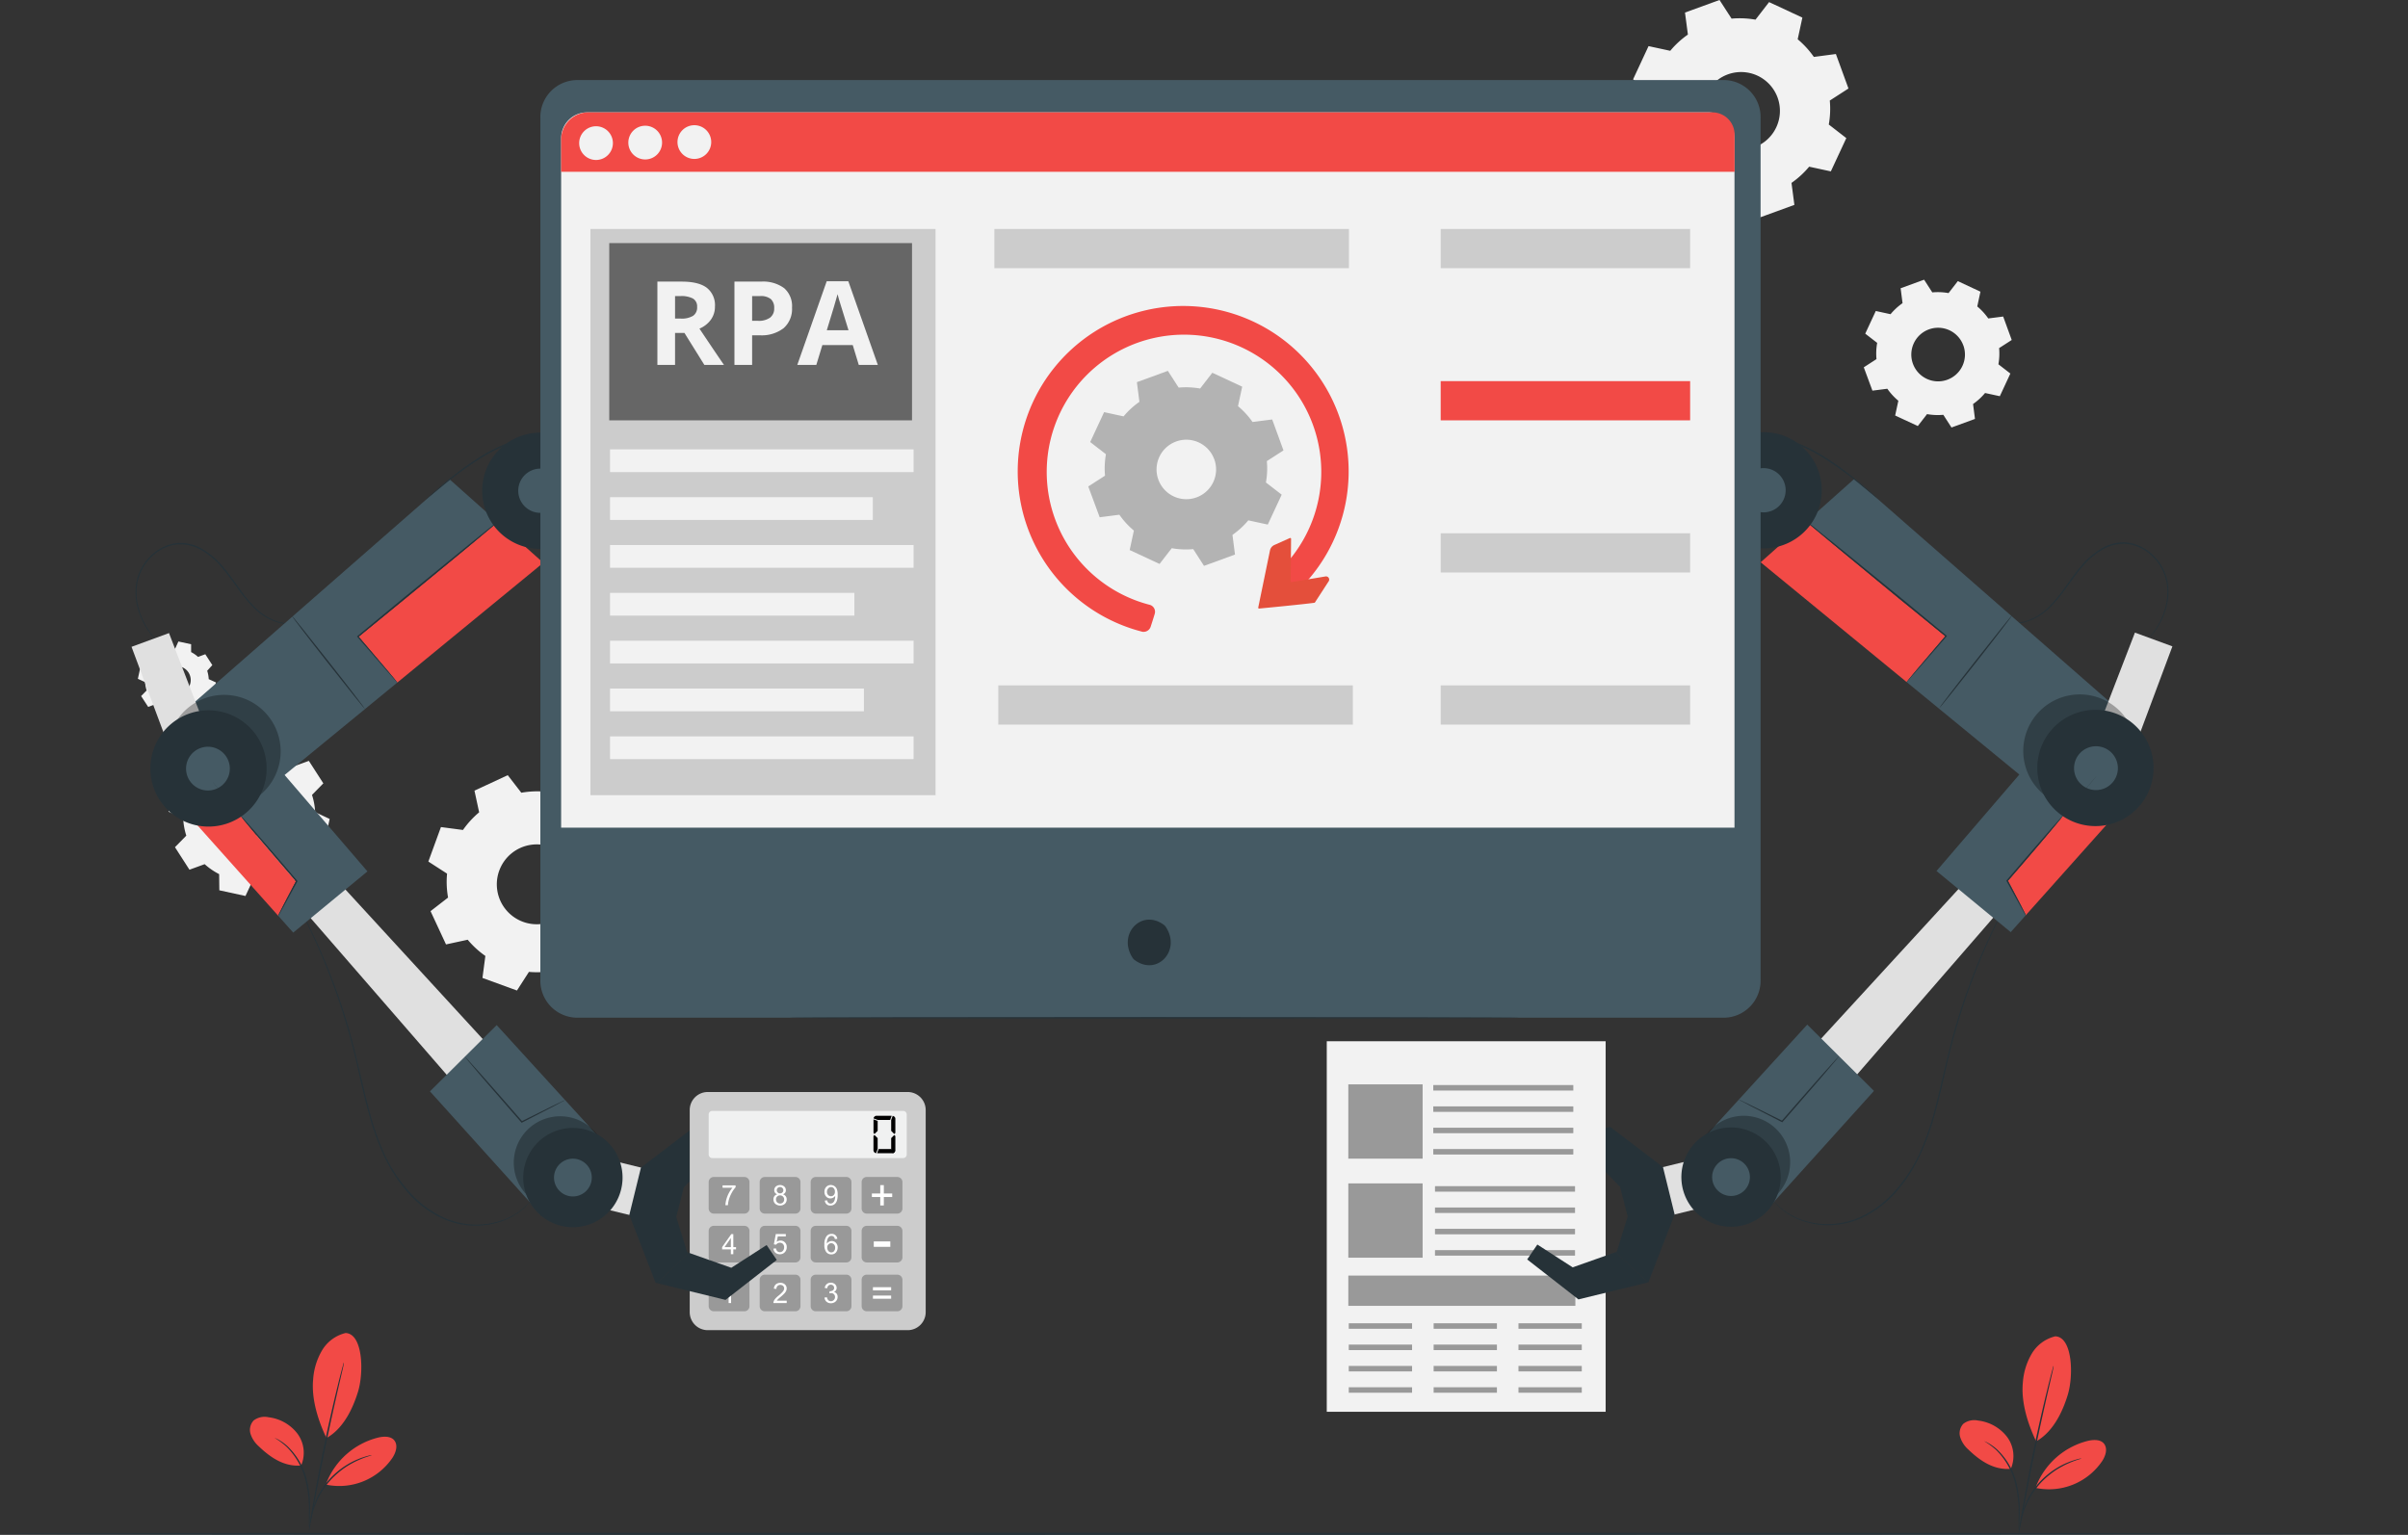 <svg xmlns="http://www.w3.org/2000/svg" xmlns:xlink="http://www.w3.org/1999/xlink" id="Group_42107" data-name="Group 42107" width="579.291" height="369.318" viewBox="0 0 579.291 369.318"><rect x="0" y="0" width="579.291" height="369.318" fill="#333333" stroke="none"/><defs><clipPath id="clip-path"><rect id="Rectangle_40476" data-name="Rectangle 40476" width="579.291" height="369.318" fill="none"></rect></clipPath><clipPath id="clip-path-3"><rect id="Rectangle_40430" data-name="Rectangle 40430" width="27.206" height="27.205" fill="none"></rect></clipPath><clipPath id="clip-path-4"><rect id="Rectangle_40431" data-name="Rectangle 40431" width="22.339" height="22.339" fill="none"></rect></clipPath><clipPath id="clip-path-5"><rect id="Rectangle_40433" data-name="Rectangle 40433" width="27.205" height="27.206" fill="none"></rect></clipPath></defs><g id="Group_42106" data-name="Group 42106" clip-path="url(#clip-path)"><g id="Group_42105" data-name="Group 42105"><g id="Group_42104" data-name="Group 42104" clip-path="url(#clip-path)"><path id="Path_30097" data-name="Path 30097" d="M29.159,116.222a15.726,15.726,0,0,1,2.387-3.484l-1.332-3.659,5.42-3.486,2.779,2.727a15.737,15.737,0,0,1,4.13-.749l1.646-3.529L50.48,105.4v3.9a15.231,15.231,0,0,1,3.486,2.4l3.659-1.334,3.484,5.411-2.727,2.79a15.666,15.666,0,0,1,.758,4.13l3.486,1.646-1.361,6.3H57.373a15.923,15.923,0,0,1-2.387,3.484l1.323,3.659L50.9,141.264,48.155,138.6a16.046,16.046,0,0,1-4.13.749l-1.648,3.529-6.289-1.368-.044-3.887a16.336,16.336,0,0,1-3.486-2.4L28.9,136.558l-3.484-5.42,2.727-2.779a16.02,16.02,0,0,1-.749-4.13l-3.529-1.646,1.368-6.291h3.9Zm7.433,5.481a6.792,6.792,0,1,0,0-.017l0,.017" transform="translate(16.677 72.715)" fill="#f2f2f2" fill-rule="evenodd"></path><path id="Path_30098" data-name="Path 30098" d="M22,96.764a7.777,7.777,0,0,1,1.159-1.682l-.646-1.743,2.615-1.7,1.342,1.325A7.722,7.722,0,0,1,28.48,92.6l.793-1.743,3.058.663v1.891A7.785,7.785,0,0,1,34,94.567l1.743-.644,1.69,2.613L36.2,97.905a7.722,7.722,0,0,1,.367,2.012l1.743.793-.663,3.058H35.765a7.469,7.469,0,0,1-1.167,1.673l.652,1.743-2.613,1.69-1.351-1.325a7.74,7.74,0,0,1-2,.365l-.8,1.743L25.43,109v-1.881a7.556,7.556,0,0,1-1.68-1.169l-1.743.654-1.7-2.615,1.323-1.351a7.8,7.8,0,0,1-.365-2l-1.743-.8.663-3.05h1.891Zm3.607,2.657a3.355,3.355,0,1,0,3.994-2.56l0,0A3.354,3.354,0,0,0,25.605,99.421Z" transform="translate(13.645 63.499)" fill="#f2f2f2" fill-rule="evenodd"></path><path id="Path_30099" data-name="Path 30099" d="M296.472,56.056a14.549,14.549,0,0,1-.168,3.916L299.18,62.2l-2.535,5.452-3.551-.771a14.926,14.926,0,0,1-2.888,2.654l.46,3.586-5.649,2.062-1.967-3.055a14.742,14.742,0,0,1-3.914-.166l-2.224,2.869-5.447-2.535.766-3.551a14.641,14.641,0,0,1-2.649-2.888l-3.586.46L263.916,60.7l3.055-1.972a14.635,14.635,0,0,1,.168-3.909L264.269,52.6l2.535-5.453,3.551.771a14.762,14.762,0,0,1,2.886-2.654l-.46-3.586,5.649-2.062,1.967,3.055a14.688,14.688,0,0,1,3.916.168l2.224-2.876,5.445,2.54-.765,3.552a14.736,14.736,0,0,1,2.649,2.886l3.586-.46,2.056,5.644-3.055,1.966Zm-8.6-.6a6.45,6.45,0,1,0-3.9,8.248l.046-.017a6.443,6.443,0,0,0,3.85-8.255Z" transform="translate(184.452 27.684)" fill="#f2f2f2" fill-rule="evenodd"></path><path id="Path_30100" data-name="Path 30100" d="M319.44,100.345a.632.632,0,0,1,.112-.146l.352-.4c.307-.355.749-.892,1.259-1.614a17.444,17.444,0,0,0,2.949-6.853A13.545,13.545,0,0,0,324.1,86.2a11.851,11.851,0,0,0-2.616-5.243,11.109,11.109,0,0,0-5.413-3.5,9.122,9.122,0,0,0-3.4-.219,10.527,10.527,0,0,0-3.388,1.007,18.447,18.447,0,0,0-5.419,4.451c-1.5,1.718-2.737,3.568-3.994,5.261a33.971,33.971,0,0,1-3.87,4.6,13.554,13.554,0,0,1-4.346,2.922,9.808,9.808,0,0,1-7.443.255,7.955,7.955,0,0,1-1.053-.55c-.279-.212-.525-.37-.7-.532s-.284-.274-.379-.374a.609.609,0,0,1-.124-.139l.146.114.4.352c.18.144.432.3.707.5a6.844,6.844,0,0,0,1.04.523,9.831,9.831,0,0,0,7.305-.35,13.489,13.489,0,0,0,4.244-2.909,34.312,34.312,0,0,0,3.816-4.585c1.218-1.685,2.474-3.554,3.991-5.3a18.7,18.7,0,0,1,5.515-4.529,10.887,10.887,0,0,1,3.488-1.072,9.228,9.228,0,0,1,3.535.263,11.332,11.332,0,0,1,5.554,3.6,12.016,12.016,0,0,1,2.652,5.391,13.641,13.641,0,0,1-.012,5.236,17.224,17.224,0,0,1-3.058,6.916,14.43,14.43,0,0,1-1.842,2.049" transform="translate(197.061 53.691)" fill="#263238"></path><path id="Path_30101" data-name="Path 30101" d="M293.738,101.474l-6.762,7.951-1.9,2.277-.493.612c-.085.1-.136.17-.136.2l-35.133-28.83,11.043-9.837a.341.341,0,0,0,.068.136l.323.306c.323.272.765.629,1.291,1.087,1.172.968,2.786,2.327,4.791,3.992,4.06,3.364,9.667,7.968,15.834,13.065,4.06,3.3,7.849,6.388,11.077,9.038" transform="translate(174.246 51.614)" fill="#f24a46"></path><path id="Path_30102" data-name="Path 30102" d="M335.27,127.227l-9.7,14.186-5.606,8.206-1.818-1.478-.034-.051L307,138.983l-27.1-22.239c0-.034.051-.1.136-.2l.493-.612,1.9-2.277L289.2,105.7c-3.228-2.65-7.016-5.742-11.077-9.038-6.167-5.1-11.773-9.7-15.834-13.065-2-1.665-3.619-3.024-4.791-3.992-.527-.459-.968-.815-1.291-1.087l-.323-.306a.341.341,0,0,1-.068-.136L267.348,67.8Z" transform="translate(178.789 47.385)" fill="#455a64"></path><path id="Path_30103" data-name="Path 30103" d="M269.311,73.073a13.988,13.988,0,1,1-15.948-11.7,13.988,13.988,0,0,1,15.948,11.7" transform="translate(168.783 42.777)" fill="#263238"></path><path id="Path_30104" data-name="Path 30104" d="M255.04,67.319a5.321,5.321,0,1,0,1.177,7.433l0,0a5.321,5.321,0,0,0-1.179-7.431" transform="translate(172.343 46.339)" fill="#455a64"></path><path id="Path_30105" data-name="Path 30105" d="M289.587,101.422l-.085.1-6.932,7.966-1.971,2.227-.527.595-.17.2c0-.034.051-.1.136-.2l.493-.612,1.9-2.277,6.762-7.951c-3.228-2.652-7.016-5.742-11.077-9.038-6.167-5.1-11.773-9.7-15.834-13.065-2-1.665-3.619-3.024-4.791-3.992-.527-.459-.968-.815-1.291-1.087l-.323-.306a.341.341,0,0,1-.068-.136c.034.034.085.051.119.085l.357.272,1.342,1.036c1.155.951,2.786,2.294,4.842,3.907,4.094,3.345,9.7,7.917,15.9,12.98l11.111,9.191Z" transform="translate(178.789 51.614)" fill="#263238"></path><path id="Path_30106" data-name="Path 30106" d="M292.257,87.084c.044.076-3.824,5.163-8.717,11.374s-8.907,11.221-8.982,11.17,3.824-5.163,8.722-11.378,8.89-11.24,8.977-11.167" transform="translate(191.889 60.863)" fill="#263238"></path><path id="Path_30107" data-name="Path 30107" d="M248.934,61.525a1.2,1.2,0,0,1,.34-.007c.221.012.552.017.973.063a25.4,25.4,0,0,1,3.534.576,37.546,37.546,0,0,1,10.849,4.579,76.748,76.748,0,0,1,9.466,7.015c1.152.973,2.076,1.779,2.7,2.334l.722.652a1.534,1.534,0,0,1,.234.246,1.2,1.2,0,0,1-.277-.2c-.205-.158-.454-.357-.763-.6l-2.764-2.256a87.148,87.148,0,0,0-9.521-6.894,39.461,39.461,0,0,0-10.749-4.623,30.565,30.565,0,0,0-3.518-.686q-.619-.071-1.228-.2" transform="translate(173.981 42.99)" fill="#263238"></path><path id="Path_30108" data-name="Path 30108" d="M242.905,69.667a7.545,7.545,0,0,0-.464.814,4.364,4.364,0,0,0-.255,2.48,7.854,7.854,0,0,0,1.638,3.35c.868,1.137,1.9,2.338,3.019,3.556a58.654,58.654,0,0,0,6.193,5.8c.843.69,1.541,1.222,2.022,1.594a5.784,5.784,0,0,1,.737.6,5.358,5.358,0,0,1-.807-.491c-.506-.341-1.23-.851-2.1-1.512A50.532,50.532,0,0,1,246.6,80.1a46.679,46.679,0,0,1-3.026-3.6,7.953,7.953,0,0,1-1.621-3.5,4.3,4.3,0,0,1,.37-2.57,3.244,3.244,0,0,1,.391-.588.889.889,0,0,1,.194-.172" transform="translate(169.061 48.691)" fill="#263238"></path><path id="Path_30109" data-name="Path 30109" d="M308.116,127.172s-.036.09-.122.258l-.381.746c-.347.651-.851,1.611-1.478,2.863-1.257,2.5-3.041,6.135-4.959,10.756a153.785,153.785,0,0,0-5.837,16.554c-.924,3.172-1.791,6.532-2.581,10.042s-1.6,7.156-2.649,10.842a58.954,58.954,0,0,1-3.855,10.477,36.84,36.84,0,0,1-5.77,8.595,25.213,25.213,0,0,1-7.5,5.656,19.512,19.512,0,0,1-7.944,1.954,19.009,19.009,0,0,1-6.678-.989,16.386,16.386,0,0,1-4.512-2.373,14.516,14.516,0,0,1-2.314-2.265l-.5-.673c-.109-.155-.155-.238-.155-.238l.185.219.528.649a14.68,14.68,0,0,0,2.3,2.178,16.293,16.293,0,0,0,4.492,2.3,18.878,18.878,0,0,0,6.587.933,19.184,19.184,0,0,0,7.823-1.978,25.22,25.22,0,0,0,7.4-5.62,36.455,36.455,0,0,0,5.8-8.469,59.615,59.615,0,0,0,3.826-10.421c1.019-3.67,1.811-7.314,2.652-10.825s1.667-6.884,2.592-10.081a152.493,152.493,0,0,1,5.9-16.559c1.945-4.611,3.736-8.233,5.061-10.722.642-1.24,1.167-2.2,1.527-2.83l.418-.715a2,2,0,0,0,.155-.263" transform="translate(175.343 88.881)" fill="#263238"></path><path id="Path_30110" data-name="Path 30110" d="M266.253,171.526l34.583-39.839-9.043-6.072-34.484,37.559Z" transform="translate(179.834 87.793)" fill="#e0e0e0"></path><path id="Path_30111" data-name="Path 30111" d="M313.2,115.02,288.621,142.56a4.21,4.21,0,0,0-.289-.629c-.221-.442-.527-1.019-.883-1.733-.781-1.512-1.869-3.551-3.126-5.929l3.636-4.213c2.718-3.16,5.165-6.048,6.915-8.138l2.073-2.5.527-.7c.017-.017.306-.34.747-.866l1.818,1.478,5.606-8.206Z" transform="translate(198.715 77.669)" fill="#f24a46"></path><path id="Path_30112" data-name="Path 30112" d="M312.71,114.17l-5.606,8.206-1.818-1.478c-.442.527-.731.849-.747.866l-.527.7-2.073,2.5c-1.75,2.09-4.2,4.978-6.915,8.138l-3.636,4.213c1.257,2.378,2.345,4.417,3.126,5.929.357.714.663,1.291.883,1.733a4.211,4.211,0,0,1,.289.629l-3.619,4.06-17.855-14.713,19.928-23.207,4.264-4.961,13.082,6.745.034.017Z" transform="translate(191.649 74.629)" fill="#455a64"></path><path id="Path_30113" data-name="Path 30113" d="M297.362,111.4l8.41-21.8,9.013,3.309-7.9,21.155Z" transform="translate(207.828 62.62)" fill="#e0e0e0"></path><rect id="Rectangle_40429" data-name="Rectangle 40429" width="13.988" height="11.739" transform="matrix(0.971, -0.238, 0.238, 0.971, 398.514, 281.21)" fill="#e0e0e0"></rect><path id="Path_30114" data-name="Path 30114" d="M253.256,180.676,246.936,197l-.068.017-7.849-7.254.306-.1,2.633-8.495-1.835-7.135-6.116-6.337L222.166,170.6l-4.451,7.05-3.653-1.444,5.776-12.2,17.923-4.4,12.691,9.667Z" transform="translate(149.61 111.552)" fill="#263238"></path><g id="Group_42094" data-name="Group 42094" transform="translate(486.731 167.082)" opacity="0.3" style="mix-blend-mode: normal;isolation: isolate"><g id="Group_42093" data-name="Group 42093"><g id="Group_42092" data-name="Group 42092" clip-path="url(#clip-path-3)"><path id="Path_30115" data-name="Path 30115" d="M311.416,119.5a13.6,13.6,0,1,1-3.772-18.861,13.6,13.6,0,0,1,3.772,18.861" transform="translate(-286.497 -98.347)"></path></g></g></g><path id="Path_30116" data-name="Path 30116" d="M316.429,113.589a13.988,13.988,0,1,1-14.893-13.02,13.988,13.988,0,0,1,14.893,13.02" transform="translate(201.623 70.265)" fill="#263238"></path><path id="Path_30117" data-name="Path 30117" d="M302.408,106.953a5.272,5.272,0,1,0,.012.01l-.012-.01" transform="translate(205.187 73.83)" fill="#455a64"></path><path id="Path_30118" data-name="Path 30118" d="M304.574,111.344c.476-.544.9-1.036,1.257-1.444-.34.425-.765.917-1.223,1.461-2.073,2.429-4.91,5.776-6.235,7.356-.442.527-.731.849-.748.866l-.527.7-2.073,2.5c-1.75,2.09-4.2,4.978-6.915,8.138l-3.636,4.213c1.257,2.378,2.344,4.417,3.126,5.929.357.714.663,1.291.883,1.733a4.2,4.2,0,0,1,.289.629,3.037,3.037,0,0,1-.374-.578l-.968-1.7-3.279-5.963-.051-.085.068-.085,3.687-4.3c2.718-3.177,5.2-6.031,6.982-8.087L297,120.2l.595-.646c.017-.017.289-.34.748-.883,1.325-1.563,4.179-4.91,6.235-7.322" transform="translate(198.561 76.81)" fill="#263238"></path><path id="Path_30119" data-name="Path 30119" d="M257.641,188.95l25.134-27.881L266.724,145.12,240.44,173.935Z" transform="translate(168.045 101.425)" fill="#455a64"></path><g id="Group_42097" data-name="Group 42097" transform="translate(408.32 268.481)" opacity="0.3" style="mix-blend-mode: normal;isolation: isolate"><g id="Group_42096" data-name="Group 42096"><g id="Group_42095" data-name="Group 42095" clip-path="url(#clip-path-4)"><path id="Path_30120" data-name="Path 30120" d="M262.608,167.923a11.169,11.169,0,1,1-12.373-9.816,11.166,11.166,0,0,1,12.373,9.816" transform="translate(-240.343 -158.031)"></path></g></g></g><path id="Path_30121" data-name="Path 30121" d="M258.923,179.617a11.947,11.947,0,1,0-16.877.9,11.947,11.947,0,0,0,16.877-.9" transform="translate(166.4 111.605)" fill="#263238"></path><path id="Path_30122" data-name="Path 30122" d="M250.365,171.62a4.542,4.542,0,1,0-6.415.342h0a4.537,4.537,0,0,0,6.407-.333l.007-.008" transform="translate(169.446 114.649)" fill="#455a64"></path><path id="Path_30123" data-name="Path 30123" d="M246.229,160.051a4.73,4.73,0,0,1,.8.345l2.164,1.038,7.509,3.712-.194.034,3.009-3.457c2.951-3.383,5.632-6.43,7.589-8.627l2.329-2.589.647-.69a1.428,1.428,0,0,1,.238-.226,2.158,2.158,0,0,1-.192.27l-.593.744-2.253,2.659c-1.9,2.253-4.568,5.279-7.514,8.686l-3.017,3.451-.087.092-.105-.053-7.439-3.826L247,160.478a5.439,5.439,0,0,1-.773-.426" transform="translate(172.091 104.55)" fill="#263238"></path><path id="Path_30124" data-name="Path 30124" d="M24.344,100.414a.631.631,0,0,0-.112-.146l-.352-.4c-.308-.355-.749-.892-1.259-1.614A17.445,17.445,0,0,1,19.672,91.4a13.546,13.546,0,0,1,.012-5.126A11.851,11.851,0,0,1,22.3,81.03a11.109,11.109,0,0,1,5.413-3.5,9.122,9.122,0,0,1,3.4-.219A10.527,10.527,0,0,1,34.5,78.322a18.448,18.448,0,0,1,5.42,4.451c1.5,1.718,2.737,3.568,3.994,5.262a33.983,33.983,0,0,0,3.872,4.6A13.517,13.517,0,0,0,52.13,95.56a9.808,9.808,0,0,0,7.443.255,8.169,8.169,0,0,0,1.053-.55c.277-.212.523-.37.7-.532s.284-.273.379-.374a.607.607,0,0,0,.124-.139l-.146.114-.4.352c-.18.144-.432.3-.707.5a6.846,6.846,0,0,1-1.04.523,9.831,9.831,0,0,1-7.305-.35,13.508,13.508,0,0,1-4.244-2.909,34.319,34.319,0,0,1-3.816-4.585c-1.216-1.685-2.474-3.554-3.989-5.3a18.727,18.727,0,0,0-5.516-4.529,10.887,10.887,0,0,0-3.488-1.072,9.228,9.228,0,0,0-3.535.263,11.331,11.331,0,0,0-5.554,3.6,12.016,12.016,0,0,0-2.652,5.391,13.642,13.642,0,0,0,.012,5.236A17.224,17.224,0,0,0,22.5,98.365a14.435,14.435,0,0,0,1.842,2.049" transform="translate(13.409 53.739)" fill="#263238"></path><path id="Path_30125" data-name="Path 30125" d="M95.209,83.757l-35.133,28.83a.059.059,0,0,0-.017-.034c-.034-.051-.068-.1-.119-.17l-.493-.612-1.9-2.277-6.762-7.951c3.228-2.65,7.016-5.742,11.06-9.055,6.184-5.08,11.773-9.684,15.851-13.048,2-1.665,3.619-3.024,4.774-3.992.544-.459.985-.832,1.291-1.087l.323-.306a.37.37,0,0,0,.085-.136Z" transform="translate(35.493 51.663)" fill="#f24a46"></path><path id="Path_30126" data-name="Path 30126" d="M103.121,78.147a.344.344,0,0,1-.085.136l-.323.307c-.306.253-.748.627-1.291,1.087-1.155.967-2.769,2.326-4.774,3.991-4.077,3.366-9.667,7.968-15.851,13.049-4.043,3.311-7.832,6.4-11.06,9.053l6.762,7.951L78.4,116l.493.61c.051.068.085.119.119.172a.052.052,0,0,1,.017.032L38.97,149.671,23.663,127.3,91.585,67.87Z" transform="translate(16.538 47.435)" fill="#455a64"></path><path id="Path_30127" data-name="Path 30127" d="M68.441,73.141a13.988,13.988,0,1,0,15.948-11.7,13.988,13.988,0,0,0-15.948,11.7" transform="translate(47.72 42.824)" fill="#263238"></path><path id="Path_30128" data-name="Path 30128" d="M75.581,67.388A5.321,5.321,0,1,1,74.4,74.821l0,0a5.321,5.321,0,0,1,1.179-7.431" transform="translate(51.29 46.387)" fill="#455a64"></path><path id="Path_30129" data-name="Path 30129" d="M84.334,73.919a.344.344,0,0,1-.085.136l-.323.307c-.306.253-.748.627-1.291,1.087-1.155.967-2.769,2.326-4.774,3.991-4.077,3.366-9.667,7.968-15.851,13.049-4.043,3.311-7.832,6.4-11.06,9.053l6.762,7.951,1.9,2.278.493.61c.051.068.085.119.119.172l-.17-.189-.527-.578-1.954-2.226-6.932-7.968-.1-.1.119-.1L61.773,92.2c6.2-5.063,11.807-9.633,15.9-12.98,2.039-1.633,3.67-2.973,4.842-3.907l1.342-1.036L84.2,74a.745.745,0,0,1,.136-.085" transform="translate(35.325 51.662)" fill="#263238"></path><path id="Path_30130" data-name="Path 30130" d="M41.268,87.152c-.044.076,3.824,5.163,8.715,11.374s8.907,11.221,8.984,11.17-3.824-5.163-8.724-11.378-8.889-11.242-8.975-11.167" transform="translate(28.842 60.911)" fill="#263238"></path><path id="Path_30131" data-name="Path 30131" d="M89.164,61.593a1.2,1.2,0,0,0-.34-.007c-.221.012-.552.017-.973.063a25.4,25.4,0,0,0-3.534.576A37.546,37.546,0,0,0,73.468,66.8,76.749,76.749,0,0,0,64,73.819c-1.152.973-2.076,1.779-2.7,2.334l-.722.652a1.532,1.532,0,0,0-.234.246,1.2,1.2,0,0,0,.277-.2c.206-.158.454-.357.763-.6L64.148,74a87.148,87.148,0,0,1,9.521-6.894,39.462,39.462,0,0,1,10.749-4.623,30.563,30.563,0,0,1,3.518-.686q.619-.071,1.228-.2" transform="translate(42.175 43.037)" fill="#263238"></path><path id="Path_30132" data-name="Path 30132" d="M89.056,69.736a7.557,7.557,0,0,1,.464.814,4.364,4.364,0,0,1,.255,2.48,7.855,7.855,0,0,1-1.638,3.35c-.868,1.137-1.9,2.338-3.019,3.556a58.655,58.655,0,0,1-6.193,5.8c-.843.69-1.541,1.222-2.022,1.594a5.788,5.788,0,0,0-.737.6,5.355,5.355,0,0,0,.807-.491c.506-.341,1.23-.851,2.1-1.512a50.531,50.531,0,0,0,6.293-5.761,46.668,46.668,0,0,0,3.026-3.6,7.952,7.952,0,0,0,1.621-3.5,4.3,4.3,0,0,0-.37-2.57,3.244,3.244,0,0,0-.391-.588.889.889,0,0,0-.194-.172" transform="translate(53.233 48.739)" fill="#263238"></path><path id="Path_30133" data-name="Path 30133" d="M41.671,127.24s.036.09.122.258l.381.746c.347.651.851,1.611,1.478,2.863,1.257,2.5,3.041,6.135,4.959,10.756a153.776,153.776,0,0,1,5.837,16.554c.924,3.172,1.791,6.532,2.581,10.042s1.6,7.156,2.649,10.842a58.953,58.953,0,0,0,3.855,10.477,36.839,36.839,0,0,0,5.769,8.595,25.213,25.213,0,0,0,7.5,5.656,19.511,19.511,0,0,0,7.944,1.954,19.009,19.009,0,0,0,6.678-.989,16.388,16.388,0,0,0,4.512-2.373,14.515,14.515,0,0,0,2.314-2.265l.5-.673c.109-.155.155-.238.155-.238l-.185.219-.528.649a14.677,14.677,0,0,1-2.3,2.178,16.291,16.291,0,0,1-4.492,2.3,18.878,18.878,0,0,1-6.587.933,19.183,19.183,0,0,1-7.823-1.978,25.218,25.218,0,0,1-7.4-5.62,36.454,36.454,0,0,1-5.8-8.469,59.61,59.61,0,0,1-3.826-10.421c-1.019-3.67-1.811-7.314-2.652-10.825s-1.667-6.884-2.593-10.081a152.485,152.485,0,0,0-5.9-16.559c-1.945-4.611-3.736-8.233-5.061-10.722-.642-1.24-1.167-2.2-1.527-2.83l-.418-.715a2,2,0,0,1-.155-.263" transform="translate(29.124 88.929)" fill="#263238"></path><path id="Path_30134" data-name="Path 30134" d="M77.9,171.594,43.313,131.755l9.043-6.072,34.484,37.559Z" transform="translate(30.272 87.84)" fill="#e0e0e0"></path><path id="Path_30135" data-name="Path 30135" d="M53.794,134.626c-1.257,2.378-2.328,4.417-3.109,5.929-.357.714-.663,1.291-.883,1.733a3,3,0,0,0-.289.629l-24.6-27.556,8.868-4.57c2.616,3.177,6.779,8.189,6.864,8.291l.527.7,2.073,2.5c1.767,2.09,4.213,4.978,6.932,8.138Z" transform="translate(17.412 77.432)" fill="#f24a46"></path><path id="Path_30136" data-name="Path 30136" d="M67.339,135,49.482,149.73l-3.619-4.06a3,3,0,0,1,.291-.629c.221-.442.527-1.019.883-1.733.78-1.512,1.852-3.551,3.107-5.929l-3.617-4.213c-2.72-3.16-5.165-6.048-6.933-8.138l-2.071-2.5-.527-.7c-.085-.1-4.247-5.114-6.864-8.291h.017l12.995-6.694Z" transform="translate(21.06 74.678)" fill="#455a64"></path><path id="Path_30137" data-name="Path 30137" d="M36.048,111.464l-8.41-21.8-9.013,3.309,7.9,21.155Z" transform="translate(13.017 62.668)" fill="#e0e0e0"></path><rect id="Rectangle_40432" data-name="Rectangle 40432" width="11.739" height="13.988" transform="translate(139.361 289.398) rotate(-76.227)" fill="#e0e0e0"></rect><path id="Path_30138" data-name="Path 30138" d="M128.306,176.278l-3.653,1.444-4.468-7.05-11.824-2.905-6.133,6.337-1.818,7.135,2.616,8.478.357.119-7.577,7.322-.374-.085-6.32-16.326,2.8-11.4,12.674-9.667,17.923,4.383Z" transform="translate(62.281 111.601)" fill="#263238"></path><g id="Group_42100" data-name="Group 42100" transform="translate(40.318 167.198)" opacity="0.3" style="mix-blend-mode: normal;isolation: isolate"><g id="Group_42099" data-name="Group 42099"><g id="Group_42098" data-name="Group 42098" clip-path="url(#clip-path-5)"><path id="Path_30139" data-name="Path 30139" d="M26.018,119.563A13.6,13.6,0,1,0,29.789,100.7a13.6,13.6,0,0,0-3.772,18.861" transform="translate(-23.732 -98.415)"></path></g></g></g><path id="Path_30140" data-name="Path 30140" d="M21.323,113.657a13.988,13.988,0,1,0,14.893-13.02,13.988,13.988,0,0,0-14.893,13.02" transform="translate(14.881 70.313)" fill="#263238"></path><path id="Path_30141" data-name="Path 30141" d="M28.214,107.021a5.264,5.264,0,1,1-.012.01l.012-.01" transform="translate(18.447 73.877)" fill="#455a64"></path><path id="Path_30142" data-name="Path 30142" d="M28.943,109.36c.2.221.663.782,1.291,1.546-.629-.748-1.1-1.308-1.291-1.546" transform="translate(20.228 76.432)" fill="#263238"></path><path id="Path_30143" data-name="Path 30143" d="M50.52,134.59l-.051.087-3.262,5.963-.968,1.7a4.289,4.289,0,0,1-.374.578,3,3,0,0,1,.289-.629c.221-.442.527-1.021.883-1.733.781-1.512,1.852-3.551,3.109-5.929l-3.619-4.213c-2.718-3.162-5.165-6.048-6.932-8.139l-2.073-2.5-.527-.7c-.085-.1-4.247-5.114-6.864-8.291h.017c2.667,3.177,6.847,8.2,6.9,8.257l.595.646,2.158,2.429c1.784,2.056,4.247,4.91,6.982,8.087l3.67,4.3Z" transform="translate(21.06 77.432)" fill="#263238"></path><path id="Path_30144" data-name="Path 30144" d="M86.017,189.018,60.883,161.138l16.051-15.949L103.218,174Z" transform="translate(42.552 101.473)" fill="#455a64"></path><g id="Group_42103" data-name="Group 42103" transform="translate(123.596 268.597)" opacity="0.3" style="mix-blend-mode: normal;isolation: isolate"><g id="Group_42102" data-name="Group 42102"><g id="Group_42101" data-name="Group 42101" clip-path="url(#clip-path-4)"><path id="Path_30145" data-name="Path 30145" d="M72.825,167.991A11.169,11.169,0,1,0,85.2,158.175a11.166,11.166,0,0,0-12.373,9.816" transform="translate(-72.75 -158.1)"></path></g></g></g><path id="Path_30146" data-name="Path 30146" d="M77.15,179.685a11.947,11.947,0,1,1,16.877.9,11.947,11.947,0,0,1-16.877-.9" transform="translate(51.782 111.652)" fill="#263238"></path><path id="Path_30147" data-name="Path 30147" d="M79.614,171.688a4.542,4.542,0,1,1,6.415.341h0a4.537,4.537,0,0,1-6.407-.333l-.007-.008" transform="translate(54.829 114.697)" fill="#455a64"></path><path id="Path_30148" data-name="Path 30148" d="M89.926,160.12a4.731,4.731,0,0,0-.8.345L86.958,161.5l-7.509,3.712.194.034-3.009-3.457c-2.951-3.383-5.632-6.43-7.589-8.627l-2.329-2.589-.647-.69a1.431,1.431,0,0,0-.238-.226,2.161,2.161,0,0,0,.192.27l.593.744,2.253,2.659c1.9,2.253,4.568,5.279,7.514,8.686L79.4,165.47l.087.092.105-.053,7.44-3.826,2.122-1.137a5.439,5.439,0,0,0,.773-.426" transform="translate(46.009 104.598)" fill="#263238"></path><path id="Path_30149" data-name="Path 30149" d="M278.79,24.214a21.449,21.449,0,0,1-.245,5.749l4.218,3.27-3.724,8.005-5.219-1.128a21.6,21.6,0,0,1-4.246,3.9l.695,5.29-8.3,3.027-2.881-4.482a21.785,21.785,0,0,1-5.756-.251l-3.292,4.218-8.01-3.731,1.126-5.221a21.49,21.49,0,0,1-3.89-4.239l-5.3.7-3.029-8.3,4.483-2.875a21.376,21.376,0,0,1,.243-5.749l-4.2-3.3,3.722-8,5.221,1.126a21.413,21.413,0,0,1,4.246-3.9l-.7-5.3L252.259,0l2.9,4.483a21.784,21.784,0,0,1,5.756.25L264.181.507l8.01,3.731-1.128,5.214a21.724,21.724,0,0,1,3.89,4.246l5.3-.7,3.027,8.3-4.488,2.895Zm-12.64-.939a9.338,9.338,0,1,0,.019.049l-.019-.049" transform="translate(161.405 -0.001)" fill="#f2f2f2" fill-rule="evenodd"></path><path id="Path_30150" data-name="Path 30150" d="M65.146,133.685l-4.49-2.9,3.029-8.3,5.3.7a21.724,21.724,0,0,1,3.89-4.246l-1.126-5.214L79.755,110l3.264,4.225a21.787,21.787,0,0,1,5.756-.25l2.9-4.483,8.3,3.027-.695,5.3a21.408,21.408,0,0,1,4.246,3.9l5.219-1.126,3.724,8-4.2,3.3a21.445,21.445,0,0,1,.245,5.749L113,140.513l-3.027,8.3-5.3-.7a21.439,21.439,0,0,1-3.89,4.239l1.128,5.221L93.9,161.3l-3.292-4.218a21.786,21.786,0,0,1-5.756.251l-2.881,4.482-8.3-3.027.7-5.29a21.558,21.558,0,0,1-4.246-3.9l-5.221,1.128-3.722-8.005,4.217-3.27a21.377,21.377,0,0,1-.243-5.749Zm12.621-.87a9.61,9.61,0,1,0,.019-.049l-.019.049" transform="translate(42.393 76.524)" fill="#f2f2f2" fill-rule="evenodd"></path><path id="Path_30151" data-name="Path 30151" d="M361.469,11.341H85.144A8.906,8.906,0,0,0,76.517,20.5V227.792a8.913,8.913,0,0,0,8.627,9.161H361.469a8.908,8.908,0,0,0,8.595-9.161V20.5a8.909,8.909,0,0,0-8.595-9.162" transform="translate(53.478 7.926)" fill="#455a64"></path><path id="Path_30152" data-name="Path 30152" d="M168.841,132c3.765,5.7-2.125,11.95-7.5,7.961a2.043,2.043,0,0,1-.462-.489c-3.748-5.7,2.125-11.943,7.5-7.963a1.845,1.845,0,0,1,.462.491" transform="translate(111.613 91.036)" fill="#263238"></path><path id="Path_30153" data-name="Path 30153" d="M287.427,144.228c0,.1-39.325.177-87.832.177s-87.832-.066-87.832-.177,39.316-.177,87.832-.177,87.832.083,87.832.177" transform="translate(78.113 100.678)" fill="#263238"></path><path id="Path_30154" data-name="Path 30154" d="M579.291,217.34c0,.141-150.938.26-337.077.26S0,217.481,0,217.34s56-.26,242.215-.26,337.077.11,337.077.26" transform="translate(0 151.719)" fill="#263238"></path><path id="Path_30155" data-name="Path 30155" d="M294.284,189.267a9.057,9.057,0,0,0-5.7,4.227,15.862,15.862,0,0,0-2.113,6.93c-.45,4.7,1.172,9.874,3.2,14.12,4.567-2.543,6.7-8.231,7.6-11.175,1.432-4.667,1.171-13.96-3.005-14.1" transform="translate(200.164 132.28)" fill="#f24a46"></path><path id="Path_30156" data-name="Path 30156" d="M289.8,212.855a7.744,7.744,0,0,0-.921-7.711,10.281,10.281,0,0,0-6.921-3.9,4.338,4.338,0,0,0-3.575.771,3.313,3.313,0,0,0-.741,3.274,6.69,6.69,0,0,0,1.923,2.905c2.893,2.8,6.218,5.007,10.234,4.657" transform="translate(193.939 140.579)" fill="#f24a46"></path><path id="Path_30157" data-name="Path 30157" d="M289.316,225.863a5.064,5.064,0,0,0,.059-1c0-.691.051-1.573.082-2.645a27.4,27.4,0,0,0-.9-8.681,16.68,16.68,0,0,0-4.516-7.441,11.823,11.823,0,0,0-2.154-1.553,6.229,6.229,0,0,0-.651-.319c-.149-.071-.231-.1-.239-.082a16.713,16.713,0,0,1,2.873,2.134,17.106,17.106,0,0,1,4.356,7.361,29.2,29.2,0,0,1,1,8.581v2.645a5.492,5.492,0,0,0,.09,1" transform="translate(196.389 142.672)" fill="#263238"></path><path id="Path_30158" data-name="Path 30158" d="M294.243,193.44a3.344,3.344,0,0,0-.131.4l-.319,1.171c-.27,1-.651,2.484-1.092,4.307-.9,3.646-2.073,8.693-3.235,14.3s-2.1,10.715-2.734,14.42c-.321,1.854-.561,3.345-.712,4.387-.07.491-.129.892-.17,1.191a2.032,2.032,0,0,0,0,.432,1.5,1.5,0,0,0,.11-.411c.06-.311.131-.7.231-1.191l.821-4.366c.681-3.687,1.663-8.783,2.824-14.391s2.294-10.656,3.134-14.32c.411-1.794.751-3.265,1-4.327.11-.491.19-.882.26-1.181a1.461,1.461,0,0,0,.01-.421" transform="translate(199.775 135.196)" fill="#263238"></path><path id="Path_30159" data-name="Path 30159" d="M288.316,215.092a18.108,18.108,0,0,1,12.427-10.926c1.422-.34,3.2-.391,4.006.8s.25,2.854-.55,4.077a15.476,15.476,0,0,1-15.873,6.459" transform="translate(201.506 142.546)" fill="#f24a46"></path><path id="Path_30160" data-name="Path 30160" d="M300.777,206.562a4.64,4.64,0,0,0-.9.18,10.291,10.291,0,0,0-1,.3,11.7,11.7,0,0,0-1.34.491,14.916,14.916,0,0,0-1.561.72c-.554.28-1.125.632-1.7,1a20.29,20.29,0,0,0-3.476,2.924,20.019,20.019,0,0,0-2.654,3.675,16.767,16.767,0,0,0-.849,1.792,13.322,13.322,0,0,0-.583,1.612,12.522,12.522,0,0,0-.36,1.383,6.323,6.323,0,0,0-.19,1.052,4.006,4.006,0,0,0-.09.911c.07,0,.212-1.291.863-3.264.178-.491.36-1,.618-1.583a18.063,18.063,0,0,1,.872-1.752,20.826,20.826,0,0,1,2.623-3.6,21.565,21.565,0,0,1,3.4-2.893,18.429,18.429,0,0,1,1.673-1,16.623,16.623,0,0,1,1.521-.751c1.882-.851,3.167-1.091,3.146-1.2" transform="translate(199.932 144.367)" fill="#263238"></path><path id="Path_30161" data-name="Path 30161" d="M52.187,188.8a9.057,9.057,0,0,0-5.7,4.227,15.862,15.862,0,0,0-2.113,6.93c-.45,4.7,1.172,9.874,3.2,14.12,4.567-2.543,6.7-8.231,7.6-11.175,1.432-4.667,1.171-13.96-3.005-14.1" transform="translate(30.961 131.951)" fill="#f24a46"></path><path id="Path_30162" data-name="Path 30162" d="M47.706,212.384a7.744,7.744,0,0,0-.921-7.711,10.281,10.281,0,0,0-6.921-3.9,4.338,4.338,0,0,0-3.574.771,3.313,3.313,0,0,0-.741,3.274,6.69,6.69,0,0,0,1.923,2.905c2.893,2.8,6.218,5.007,10.234,4.657" transform="translate(24.736 140.249)" fill="#f24a46"></path><path id="Path_30163" data-name="Path 30163" d="M47.219,225.392a5.062,5.062,0,0,0,.059-1c0-.691.051-1.573.082-2.645a27.4,27.4,0,0,0-.9-8.681,16.668,16.668,0,0,0-4.517-7.441,11.751,11.751,0,0,0-2.153-1.553,6.236,6.236,0,0,0-.651-.319c-.15-.071-.231-.1-.24-.082a16.709,16.709,0,0,1,2.873,2.134,17.107,17.107,0,0,1,4.356,7.361,29.2,29.2,0,0,1,1,8.581v2.645a5.493,5.493,0,0,0,.09,1" transform="translate(27.186 142.342)" fill="#263238"></path><path id="Path_30164" data-name="Path 30164" d="M52.145,192.97a3.348,3.348,0,0,0-.131.4l-.319,1.171c-.27,1-.651,2.484-1.092,4.307-.9,3.646-2.073,8.693-3.235,14.3s-2.1,10.715-2.734,14.42c-.321,1.854-.561,3.345-.712,4.387-.07.491-.129.892-.17,1.191a2.035,2.035,0,0,0,0,.432,1.5,1.5,0,0,0,.11-.411c.059-.311.131-.7.231-1.191l.821-4.366c.681-3.687,1.663-8.783,2.824-14.391s2.294-10.656,3.134-14.32c.411-1.794.751-3.265,1-4.327.11-.491.19-.882.26-1.181a1.46,1.46,0,0,0,.01-.421" transform="translate(30.571 134.868)" fill="#263238"></path><path id="Path_30165" data-name="Path 30165" d="M46.218,214.622A18.108,18.108,0,0,1,58.645,203.7c1.422-.34,3.2-.391,4.006.8s.25,2.854-.55,4.077a15.476,15.476,0,0,1-15.873,6.459" transform="translate(32.302 142.218)" fill="#f24a46"></path><path id="Path_30166" data-name="Path 30166" d="M58.678,206.091a4.658,4.658,0,0,0-.9.18,10.265,10.265,0,0,0-1,.3,11.733,11.733,0,0,0-1.342.491,15.082,15.082,0,0,0-1.561.72c-.552.28-1.123.632-1.7,1a20.343,20.343,0,0,0-3.474,2.924,20.015,20.015,0,0,0-2.654,3.675,16.773,16.773,0,0,0-.851,1.792,13.315,13.315,0,0,0-.581,1.612,12.525,12.525,0,0,0-.36,1.383,6.323,6.323,0,0,0-.19,1.052,4,4,0,0,0-.09.911c.07,0,.211-1.291.861-3.264.18-.491.36-1,.62-1.583a17.69,17.69,0,0,1,.872-1.752,20.653,20.653,0,0,1,2.623-3.6,21.565,21.565,0,0,1,3.4-2.893,18.408,18.408,0,0,1,1.672-1,16.86,16.86,0,0,1,1.522-.751c1.882-.851,3.165-1.091,3.145-1.2" transform="translate(30.729 144.038)" fill="#263238"></path><path id="Path_30167" data-name="Path 30167" d="M85.679,15.915H355.512a6.221,6.221,0,0,1,6.22,6.221V188.024H79.458V22.136a6.222,6.222,0,0,1,6.221-6.221" transform="translate(55.534 11.123)" fill="#f2f2f2"></path><path id="Path_30168" data-name="Path 30168" d="M85.963,15.915H356.405a5.349,5.349,0,0,1,5.348,5.35v8.948H79.458V22.422a6.55,6.55,0,0,1,6.505-6.507" transform="translate(55.534 11.123)" fill="#f24a46"></path><path id="Path_30169" data-name="Path 30169" d="M90.127,21.939a4.057,4.057,0,1,1-4.057-4.057,4.057,4.057,0,0,1,4.057,4.057" transform="translate(57.319 12.498)" fill="#f2f2f2"></path><path id="Path_30170" data-name="Path 30170" d="M97.088,21.865a4.057,4.057,0,1,1-4.057-4.057,4.057,4.057,0,0,1,4.057,4.057" transform="translate(62.184 12.446)" fill="#f2f2f2"></path><path id="Path_30171" data-name="Path 30171" d="M104.048,21.791a4.057,4.057,0,1,1-4.057-4.057,4.057,4.057,0,0,1,4.057,4.057" transform="translate(67.049 12.394)" fill="#f2f2f2"></path><rect id="Rectangle_40435" data-name="Rectangle 40435" width="85.292" height="9.436" transform="translate(239.218 55.099)" fill="#ccc"></rect><rect id="Rectangle_40436" data-name="Rectangle 40436" width="60.007" height="9.436" transform="translate(346.587 55.099)" fill="#ccc"></rect><rect id="Rectangle_40437" data-name="Rectangle 40437" width="60.007" height="9.436" transform="translate(346.587 91.707)" fill="#f24a46"></rect><rect id="Rectangle_40438" data-name="Rectangle 40438" width="60.007" height="9.436" transform="translate(346.587 128.315)" fill="#ccc"></rect><rect id="Rectangle_40439" data-name="Rectangle 40439" width="85.292" height="9.436" transform="translate(240.162 164.923)" fill="#ccc"></rect><rect id="Rectangle_40440" data-name="Rectangle 40440" width="60.007" height="9.436" transform="translate(346.587 164.923)" fill="#ccc"></rect><rect id="Rectangle_40441" data-name="Rectangle 40441" width="83.027" height="136.242" transform="translate(142.039 55.099)" fill="#ccc"></rect><rect id="Rectangle_40442" data-name="Rectangle 40442" width="72.839" height="42.646" transform="translate(146.566 58.497)" fill="#666"></rect><rect id="Rectangle_40443" data-name="Rectangle 40443" width="73.027" height="5.472" transform="translate(146.755 108.125)" fill="#f2f2f2"></rect><rect id="Rectangle_40444" data-name="Rectangle 40444" width="63.215" height="5.472" transform="translate(146.755 119.635)" fill="#f2f2f2"></rect><rect id="Rectangle_40445" data-name="Rectangle 40445" width="73.027" height="5.472" transform="translate(146.755 131.145)" fill="#f2f2f2"></rect><rect id="Rectangle_40446" data-name="Rectangle 40446" width="58.78" height="5.472" transform="translate(146.755 142.657)" fill="#f2f2f2"></rect><rect id="Rectangle_40447" data-name="Rectangle 40447" width="73.027" height="5.472" transform="translate(146.755 154.167)" fill="#f2f2f2"></rect><rect id="Rectangle_40448" data-name="Rectangle 40448" width="61.076" height="5.472" transform="translate(146.755 165.679)" fill="#f2f2f2"></rect><rect id="Rectangle_40449" data-name="Rectangle 40449" width="73.027" height="5.472" transform="translate(146.755 177.189)" fill="#f2f2f2"></rect><path id="Path_30172" data-name="Path 30172" d="M97.338,52.239v7.693H93.087V39.885H98.93q4.085,0,6.046,1.487a5.31,5.31,0,0,1,1.961,4.519,5.319,5.319,0,0,1-.973,3.146,6.448,6.448,0,0,1-2.756,2.161q4.526,6.761,5.9,8.734h-4.718L99.6,52.239Zm0-3.456h1.371a5.241,5.241,0,0,0,2.976-.673,2.394,2.394,0,0,0,.96-2.112,2.193,2.193,0,0,0-.98-2.028,5.949,5.949,0,0,0-3.038-.6H97.338Z" transform="translate(65.059 27.876)" fill="#f2f2f2"></path><path id="Path_30173" data-name="Path 30173" d="M117.849,46.137a6.129,6.129,0,0,1-2.02,4.951,8.655,8.655,0,0,1-5.754,1.714h-1.823v7.132H104V39.885h6.407a8.521,8.521,0,0,1,5.545,1.57,5.72,5.72,0,0,1,1.9,4.682m-9.6,3.182h1.4a4.655,4.655,0,0,0,2.934-.775,2.708,2.708,0,0,0,.973-2.256,2.776,2.776,0,0,0-.815-2.207,3.819,3.819,0,0,0-2.559-.714h-1.932Z" transform="translate(72.686 27.876)" fill="#f2f2f2"></path><path id="Path_30174" data-name="Path 30174" d="M127.692,59.967l-1.453-4.772h-7.31l-1.454,4.772H112.9l7.076-20.132h5.2l7.1,20.132Zm-2.469-8.338q-2.016-6.486-2.268-7.336t-.364-1.344q-.454,1.756-2.593,8.68Z" transform="translate(78.904 27.841)" fill="#f2f2f2"></path><path id="Path_30175" data-name="Path 30175" d="M101.991,154.666H150.11a4.339,4.339,0,0,1,4.325,4.325v48.655a4.338,4.338,0,0,1-4.325,4.325H101.991a4.338,4.338,0,0,1-4.325-4.325V158.991a4.339,4.339,0,0,1,4.325-4.325" transform="translate(68.259 108.097)" fill="#ccc" fill-rule="evenodd"></path><path id="Path_30176" data-name="Path 30176" d="M101.217,157.342h45.911a.867.867,0,0,1,.865.865v9.624a.867.867,0,0,1-.865.865H101.217a.867.867,0,0,1-.865-.865v-9.624a.867.867,0,0,1,.865-.865" transform="translate(70.137 109.967)" fill="#f0f1f1" fill-rule="evenodd"></path><path id="Path_30177" data-name="Path 30177" d="M123.693,158.659c.037.019.938.36.99.372.07.017,2.912.005,3.009.005l.372-1c-.029,0-3.634-.01-3.748,0a.789.789,0,0,0-.624.625" transform="translate(86.45 110.446)" fill-rule="evenodd"></path><path id="Path_30178" data-name="Path 30178" d="M123.686,161.027v3.457a.784.784,0,0,0,.391.567l.234.088.381-1.019v-2.572c0-.058-.041-.078-.073-.11l-.685-.68c-.027.019-.248.226-.248.268" transform="translate(86.445 112.355)" fill-rule="evenodd"></path><path id="Path_30179" data-name="Path 30179" d="M126.193,161.528v2.582c0,.065.324.9.372,1.033a.824.824,0,0,0,.416-.223l.216-.435v-3.437c0-.058-.056-.1-.117-.156l-.139-.133c-.048.037-.562.557-.661.657-.026.025-.087.07-.087.11" transform="translate(88.197 112.356)" fill-rule="evenodd"></path><path id="Path_30180" data-name="Path 30180" d="M126.193,159.061v2.572c0,.049.053.082.078.109l.671.671a.772.772,0,0,0,.134-.126.637.637,0,0,0,.121-.153v-3.449a.736.736,0,0,0-.076-.24.784.784,0,0,0-.134-.189l-.42-.228c-.058.167-.126.338-.19.506a4.553,4.553,0,0,0-.183.525" transform="translate(88.197 110.448)" fill-rule="evenodd"></path><path id="Path_30181" data-name="Path 30181" d="M123.939,162.053c.031-.017.664-.651.732-.724.039-.041.024-.136.024-.212v-2.2l-1-.375c-.017.3,0,.635,0,.936v1.874c0,.52-.076.386.25.7" transform="translate(86.442 110.809)" fill-rule="evenodd"></path><path id="Path_30182" data-name="Path 30182" d="M128.571,163.125c-.037-.019-.938-.36-.99-.372-.07-.017-2.912-.005-3.009-.005l-.372,1c.029,0,3.634.01,3.748,0a.789.789,0,0,0,.623-.625" transform="translate(86.804 113.742)" fill-rule="evenodd"></path><path id="Path_30183" data-name="Path 30183" d="M101.576,166.7h7.365a1.227,1.227,0,0,1,1.223,1.223v6.366a1.228,1.228,0,0,1-1.223,1.225h-7.365a1.228,1.228,0,0,1-1.223-1.225v-6.366a1.227,1.227,0,0,1,1.223-1.223" transform="translate(70.137 116.508)" fill="#999" fill-rule="evenodd"></path><path id="Path_30184" data-name="Path 30184" d="M108.8,166.7h7.365a1.227,1.227,0,0,1,1.223,1.223v6.366a1.228,1.228,0,0,1-1.223,1.225H108.8a1.228,1.228,0,0,1-1.223-1.225v-6.366A1.227,1.227,0,0,1,108.8,166.7" transform="translate(75.183 116.508)" fill="#999" fill-rule="evenodd"></path><path id="Path_30185" data-name="Path 30185" d="M116.015,166.7h7.365a1.227,1.227,0,0,1,1.223,1.223v6.366a1.228,1.228,0,0,1-1.223,1.225h-7.365a1.228,1.228,0,0,1-1.223-1.225v-6.366a1.227,1.227,0,0,1,1.223-1.223" transform="translate(80.229 116.508)" fill="#999" fill-rule="evenodd"></path><path id="Path_30186" data-name="Path 30186" d="M123.235,166.7H130.6a1.227,1.227,0,0,1,1.223,1.223v6.366a1.228,1.228,0,0,1-1.223,1.225h-7.365a1.228,1.228,0,0,1-1.223-1.225v-6.366a1.227,1.227,0,0,1,1.223-1.223" transform="translate(85.275 116.508)" fill="#999" fill-rule="evenodd"></path><path id="Path_30187" data-name="Path 30187" d="M101.576,173.617h7.365a1.227,1.227,0,0,1,1.223,1.225v6.364a1.228,1.228,0,0,1-1.223,1.225h-7.365a1.228,1.228,0,0,1-1.223-1.225v-6.364a1.227,1.227,0,0,1,1.223-1.225" transform="translate(70.137 121.342)" fill="#999" fill-rule="evenodd"></path><path id="Path_30188" data-name="Path 30188" d="M108.8,173.617h7.365a1.227,1.227,0,0,1,1.223,1.225v6.364a1.228,1.228,0,0,1-1.223,1.225H108.8a1.228,1.228,0,0,1-1.223-1.225v-6.364a1.227,1.227,0,0,1,1.223-1.225" transform="translate(75.183 121.342)" fill="#999" fill-rule="evenodd"></path><path id="Path_30189" data-name="Path 30189" d="M116.015,173.617h7.365a1.227,1.227,0,0,1,1.223,1.225v6.364a1.228,1.228,0,0,1-1.223,1.225h-7.365a1.228,1.228,0,0,1-1.223-1.225v-6.364a1.227,1.227,0,0,1,1.223-1.225" transform="translate(80.229 121.342)" fill="#999" fill-rule="evenodd"></path><path id="Path_30190" data-name="Path 30190" d="M123.235,173.617H130.6a1.227,1.227,0,0,1,1.223,1.225v6.364a1.228,1.228,0,0,1-1.223,1.225h-7.365a1.228,1.228,0,0,1-1.223-1.225v-6.364a1.227,1.227,0,0,1,1.223-1.225" transform="translate(85.275 121.342)" fill="#999" fill-rule="evenodd"></path><path id="Path_30191" data-name="Path 30191" d="M101.576,180.534h7.365a1.227,1.227,0,0,1,1.223,1.223v6.366a1.228,1.228,0,0,1-1.223,1.225h-7.365a1.228,1.228,0,0,1-1.223-1.225v-6.366a1.227,1.227,0,0,1,1.223-1.223" transform="translate(70.137 126.176)" fill="#999" fill-rule="evenodd"></path><path id="Path_30192" data-name="Path 30192" d="M108.8,180.534h7.365a1.227,1.227,0,0,1,1.223,1.223v6.366a1.228,1.228,0,0,1-1.223,1.225H108.8a1.228,1.228,0,0,1-1.223-1.225v-6.366a1.227,1.227,0,0,1,1.223-1.223" transform="translate(75.183 126.176)" fill="#999" fill-rule="evenodd"></path><path id="Path_30193" data-name="Path 30193" d="M116.015,180.534h7.365a1.227,1.227,0,0,1,1.223,1.223v6.366a1.228,1.228,0,0,1-1.223,1.225h-7.365a1.228,1.228,0,0,1-1.223-1.225v-6.366a1.227,1.227,0,0,1,1.223-1.223" transform="translate(80.229 126.176)" fill="#999" fill-rule="evenodd"></path><path id="Path_30194" data-name="Path 30194" d="M123.235,180.534H130.6a1.227,1.227,0,0,1,1.223,1.223v6.366a1.228,1.228,0,0,1-1.223,1.225h-7.365a1.228,1.228,0,0,1-1.223-1.225v-6.366a1.227,1.227,0,0,1,1.223-1.223" transform="translate(85.275 126.176)" fill="#999" fill-rule="evenodd"></path><path id="Path_30195" data-name="Path 30195" d="M104.256,186.555h-.593V182.77a3.074,3.074,0,0,1-.562.409,3.871,3.871,0,0,1-.627.306v-.573a3.605,3.605,0,0,0,.872-.567,2.254,2.254,0,0,0,.528-.647h.382Z" transform="translate(71.62 126.99)" fill="#fff"></path><path id="Path_30196" data-name="Path 30196" d="M112.717,185.984v.571h-3.2a1.035,1.035,0,0,1,.068-.413,2.225,2.225,0,0,1,.391-.644,6.269,6.269,0,0,1,.778-.732,6.7,6.7,0,0,0,1.067-1.024,1.236,1.236,0,0,0,.277-.714.8.8,0,0,0-.253-.6,1.026,1.026,0,0,0-1.344.015.965.965,0,0,0-.262.712l-.612-.061a1.513,1.513,0,0,1,.472-1.043,1.618,1.618,0,0,1,1.1-.357,1.538,1.538,0,0,1,1.1.386,1.271,1.271,0,0,1,.406.958,1.439,1.439,0,0,1-.119.571,2.214,2.214,0,0,1-.394.59,9.486,9.486,0,0,1-.916.851c-.357.3-.584.5-.686.61a1.84,1.84,0,0,0-.251.321Z" transform="translate(76.543 126.99)" fill="#fff"></path><path id="Path_30197" data-name="Path 30197" d="M116.747,185.253l.593-.078a1.326,1.326,0,0,0,.348.727.865.865,0,0,0,.6.223.961.961,0,0,0,.708-.291.982.982,0,0,0,.289-.72.917.917,0,0,0-.267-.674.931.931,0,0,0-.681-.265,1.686,1.686,0,0,0-.418.066l.066-.522a.726.726,0,0,0,.1.007,1.223,1.223,0,0,0,.683-.2.676.676,0,0,0,.3-.61.717.717,0,0,0-.223-.54.789.789,0,0,0-.571-.216.806.806,0,0,0-.576.217,1.086,1.086,0,0,0-.3.654l-.595-.105A1.531,1.531,0,0,1,117.3,182a1.433,1.433,0,0,1,.962-.33,1.578,1.578,0,0,1,.729.172,1.24,1.24,0,0,1,.51.464,1.191,1.191,0,0,1,.177.623,1.022,1.022,0,0,1-.168.571,1.168,1.168,0,0,1-.5.409,1.11,1.11,0,0,1,.666.411,1.249,1.249,0,0,1,.236.78,1.429,1.429,0,0,1-.46,1.074,1.625,1.625,0,0,1-1.169.44,1.523,1.523,0,0,1-1.058-.379,1.466,1.466,0,0,1-.479-.984" transform="translate(81.595 126.972)" fill="#fff"></path><path id="Path_30198" data-name="Path 30198" d="M104.354,179.625v-1.159h-2.1v-.545l2.207-3.134h.486v3.134h.654v.545h-.654v1.159Zm0-1.7V175.74l-1.514,2.181Z" transform="translate(71.467 122.16)" fill="#fff"></path><path id="Path_30199" data-name="Path 30199" d="M109.516,178.287l.624-.053a1.115,1.115,0,0,0,.321.685.878.878,0,0,0,.61.229.951.951,0,0,0,.725-.323,1.218,1.218,0,0,0,.3-.858,1.1,1.1,0,0,0-.285-.8.989.989,0,0,0-.748-.294,1.038,1.038,0,0,0-.518.129,1.026,1.026,0,0,0-.364.338l-.557-.071.469-2.485H112.5v.569h-1.93l-.262,1.3a1.567,1.567,0,0,1,.914-.3,1.451,1.451,0,0,1,1.07.438,1.537,1.537,0,0,1,.435,1.13,1.766,1.766,0,0,1-.382,1.135,1.538,1.538,0,0,1-1.271.586,1.569,1.569,0,0,1-1.079-.369,1.447,1.447,0,0,1-.476-.98" transform="translate(76.541 122.156)" fill="#fff"></path><path id="Path_30200" data-name="Path 30200" d="M119.846,175.962l-.59.046a1.116,1.116,0,0,0-.224-.508.786.786,0,0,0-.595-.255.807.807,0,0,0-.5.16,1.358,1.358,0,0,0-.443.6,3.115,3.115,0,0,0-.167,1.118,1.37,1.37,0,0,1,.525-.484,1.408,1.408,0,0,1,.649-.158,1.338,1.338,0,0,1,1.011.437,1.568,1.568,0,0,1,.418,1.13,1.868,1.868,0,0,1-.2.848,1.432,1.432,0,0,1-.539.6,1.465,1.465,0,0,1-.778.207,1.517,1.517,0,0,1-1.211-.545,2.757,2.757,0,0,1-.469-1.8,3.23,3.23,0,0,1,.518-2.039,1.492,1.492,0,0,1,1.218-.556,1.3,1.3,0,0,1,1.371,1.206m-2.424,2.085a1.38,1.38,0,0,0,.131.588.97.97,0,0,0,.364.426.911.911,0,0,0,.493.148.83.83,0,0,0,.646-.3,1.2,1.2,0,0,0,.27-.824,1.122,1.122,0,0,0-.267-.792.873.873,0,0,0-.671-.287.917.917,0,0,0-.685.287,1.044,1.044,0,0,0-.28.758" transform="translate(81.59 122.138)" fill="#fff"></path><path id="Path_30201" data-name="Path 30201" d="M102.319,168.46v-.571h3.131v.462a6.609,6.609,0,0,0-.916,1.306,7.854,7.854,0,0,0-.7,1.675,6.084,6.084,0,0,0-.228,1.33H103a5.965,5.965,0,0,1,.224-1.38,7.323,7.323,0,0,1,.615-1.558,6.672,6.672,0,0,1,.855-1.266Z" transform="translate(71.511 117.339)" fill="#fff"></path><path id="Path_30202" data-name="Path 30202" d="M110.443,170.074a1.114,1.114,0,0,1-.549-.386,1.018,1.018,0,0,1-.178-.6,1.174,1.174,0,0,1,.381-.889,1.6,1.6,0,0,1,2.03.008,1.191,1.191,0,0,1,.384.9.986.986,0,0,1-.175.584,1.118,1.118,0,0,1-.537.384,1.235,1.235,0,0,1,.911,1.24,1.388,1.388,0,0,1-.438,1.043,1.789,1.789,0,0,1-2.311,0,1.414,1.414,0,0,1-.438-1.058,1.277,1.277,0,0,1,.24-.79,1.188,1.188,0,0,1,.681-.435m-.119-1.006a.76.76,0,0,0,.221.561.786.786,0,0,0,.574.217.767.767,0,0,0,.562-.216.715.715,0,0,0,.219-.528.741.741,0,0,0-.226-.55.763.763,0,0,0-.562-.223.781.781,0,0,0-.564.217.7.7,0,0,0-.224.522m-.192,2.234a1.08,1.08,0,0,0,.121.491.835.835,0,0,0,.358.369,1.046,1.046,0,0,0,.511.131.958.958,0,0,0,.7-.275.941.941,0,0,0,.277-.7.951.951,0,0,0-.285-.708.983.983,0,0,0-.715-.282.949.949,0,0,0-.97.972" transform="translate(76.546 117.304)" fill="#fff"></path><path id="Path_30203" data-name="Path 30203" d="M116.833,171.579l.571-.053a1,1,0,0,0,.277.584.762.762,0,0,0,.525.182.894.894,0,0,0,.479-.127,1.021,1.021,0,0,0,.338-.333,1.989,1.989,0,0,0,.223-.566,3.074,3.074,0,0,0,.088-.727c0-.025,0-.066,0-.119a1.376,1.376,0,0,1-.486.46,1.318,1.318,0,0,1-.668.177,1.345,1.345,0,0,1-1.018-.437,1.591,1.591,0,0,1-.416-1.147,1.638,1.638,0,0,1,.433-1.186,1.454,1.454,0,0,1,1.089-.449,1.551,1.551,0,0,1,.863.255,1.58,1.58,0,0,1,.593.724,3.555,3.555,0,0,1,.2,1.363,4.409,4.409,0,0,1-.2,1.476,1.734,1.734,0,0,1-.6.836,1.562,1.562,0,0,1-.933.287,1.278,1.278,0,0,1-1.359-1.2m2.431-2.136a1.157,1.157,0,0,0-.272-.81.853.853,0,0,0-.656-.3.9.9,0,0,0-.688.323,1.194,1.194,0,0,0-.294.838,1.036,1.036,0,0,0,.279.751.911.911,0,0,0,.686.289.879.879,0,0,0,.68-.289,1.137,1.137,0,0,0,.265-.8" transform="translate(81.592 117.304)" fill="#fff"></path><path id="Path_30204" data-name="Path 30204" d="M127.99,183.072h-4.38v-.761h4.38Zm0,2.013h-4.38v-.759h4.38Z" transform="translate(86.392 127.418)" fill="#fff"></path><path id="Path_30205" data-name="Path 30205" d="M125.476,172.749v-2.032h-2.017v-.848h2.017v-2.017h.86v2.017h2.015v.848h-2.015v2.032Z" transform="translate(86.286 117.314)" fill="#fff"></path><rect id="Rectangle_40450" data-name="Rectangle 40450" width="3.982" height="1.301" transform="translate(210.201 298.715)" fill="#fff"></rect><rect id="Rectangle_40451" data-name="Rectangle 40451" width="67.088" height="89.157" transform="translate(319.179 250.55)" fill="#f2f2f2"></rect><rect id="Rectangle_40452" data-name="Rectangle 40452" width="17.876" height="17.876" transform="translate(324.364 260.921)" fill="#999"></rect><rect id="Rectangle_40453" data-name="Rectangle 40453" width="17.876" height="17.876" transform="translate(324.364 284.755)" fill="#999"></rect><rect id="Rectangle_40454" data-name="Rectangle 40454" width="54.62" height="7.283" transform="translate(324.364 306.933)" fill="#999"></rect><rect id="Rectangle_40455" data-name="Rectangle 40455" width="33.683" height="1.323" transform="translate(344.805 261.088)" fill="#999"></rect><rect id="Rectangle_40456" data-name="Rectangle 40456" width="33.683" height="1.323" transform="translate(344.805 266.219)" fill="#999"></rect><rect id="Rectangle_40457" data-name="Rectangle 40457" width="33.683" height="1.323" transform="translate(344.805 271.349)" fill="#999"></rect><rect id="Rectangle_40458" data-name="Rectangle 40458" width="33.683" height="1.323" transform="translate(344.805 276.48)" fill="#999"></rect><rect id="Rectangle_40459" data-name="Rectangle 40459" width="33.683" height="1.323" transform="translate(345.218 285.418)" fill="#999"></rect><rect id="Rectangle_40460" data-name="Rectangle 40460" width="33.683" height="1.323" transform="translate(345.218 290.549)" fill="#999"></rect><rect id="Rectangle_40461" data-name="Rectangle 40461" width="33.683" height="1.323" transform="translate(345.218 295.679)" fill="#999"></rect><rect id="Rectangle_40462" data-name="Rectangle 40462" width="33.683" height="1.323" transform="translate(345.218 300.81)" fill="#999"></rect><rect id="Rectangle_40463" data-name="Rectangle 40463" width="15.227" height="1.323" transform="translate(324.474 318.411)" fill="#999"></rect><rect id="Rectangle_40464" data-name="Rectangle 40464" width="15.227" height="1.323" transform="translate(324.474 323.541)" fill="#999"></rect><rect id="Rectangle_40465" data-name="Rectangle 40465" width="15.227" height="1.323" transform="translate(324.474 328.672)" fill="#999"></rect><rect id="Rectangle_40466" data-name="Rectangle 40466" width="15.227" height="1.323" transform="translate(324.474 333.803)" fill="#999"></rect><rect id="Rectangle_40467" data-name="Rectangle 40467" width="15.227" height="1.323" transform="translate(344.888 318.411)" fill="#999"></rect><rect id="Rectangle_40468" data-name="Rectangle 40468" width="15.227" height="1.323" transform="translate(344.888 323.541)" fill="#999"></rect><rect id="Rectangle_40469" data-name="Rectangle 40469" width="15.227" height="1.323" transform="translate(344.888 328.672)" fill="#999"></rect><rect id="Rectangle_40470" data-name="Rectangle 40470" width="15.227" height="1.323" transform="translate(344.888 333.803)" fill="#999"></rect><rect id="Rectangle_40471" data-name="Rectangle 40471" width="15.227" height="1.323" transform="translate(365.3 318.411)" fill="#999"></rect><rect id="Rectangle_40472" data-name="Rectangle 40472" width="15.227" height="1.323" transform="translate(365.3 323.541)" fill="#999"></rect><rect id="Rectangle_40473" data-name="Rectangle 40473" width="15.227" height="1.323" transform="translate(365.3 328.672)" fill="#999"></rect><rect id="Rectangle_40474" data-name="Rectangle 40474" width="15.227" height="1.323" transform="translate(365.3 333.803)" fill="#999"></rect><path id="Path_30206" data-name="Path 30206" d="M173.934,121.687l.017.005a1.794,1.794,0,0,0,2.147-1.177q.507-1.542.979-3.1a1.73,1.73,0,0,0-1.23-2.178l-.017-.005a33.025,33.025,0,1,1,29.671-6.8c1.529,1.566,3,3.194,4.6,4.7a39.807,39.807,0,1,0-36.166,8.547" transform="translate(100.715 30.29)" fill="#f24a46"></path><path id="Path_30207" data-name="Path 30207" d="M191.672,91.792c-2.893.391-11.61,1.228-13.28,1.388a.207.207,0,0,1-.221-.248L181,79.188a1.832,1.832,0,0,1,1.047-1.3l3.734-1.673a.207.207,0,0,1,.29.19l-.1,10.2a.207.207,0,0,0,.24.206l8.141-1.359a.761.761,0,0,1,.765,1.165l-3.3,5.088a.212.212,0,0,1-.146.092" transform="translate(124.522 53.252)" fill="#e44f3b"></path><path id="Path_30208" data-name="Path 30208" d="M197.059,74.22a19.217,19.217,0,0,1-.221,5.166l3.794,2.934-3.345,7.193L192.6,88.5a19.676,19.676,0,0,1-3.809,3.5l.607,4.731-7.453,2.722-2.594-4.03a19.5,19.5,0,0,1-5.166-.221l-2.934,3.785-7.186-3.343,1.009-4.686a19.379,19.379,0,0,1-3.493-3.811l-4.733.608L154.1,80.348l4.032-2.6a19.366,19.366,0,0,1,.221-5.158l-3.787-2.934,3.345-7.193,4.686,1.018a19.421,19.421,0,0,1,3.809-3.5l-.607-4.731,7.453-2.722,2.594,4.03a19.5,19.5,0,0,1,5.166.221l2.934-3.794,7.186,3.352-1.009,4.686a19.378,19.378,0,0,1,3.493,3.811l4.733-.608,2.713,7.446-4.03,2.594Zm-12.636-.382A7.157,7.157,0,1,0,180.1,82.99l.051-.019a7.151,7.151,0,0,0,4.271-9.16Z" transform="translate(107.703 36.708)" fill="#b3b3b3" fill-rule="evenodd"></path><path id="Path_30209" data-name="Path 30209" d="M121.832,179.924,109.5,189.54l-16.445-4.026,7.577-7.322,10.261,3.619,8.495-5.47Z" transform="translate(65.035 123.245)" fill="#263238"></path><path id="Path_30210" data-name="Path 30210" d="M245.338,185.376l-16.751,4.094-12.334-9.616,2.446-3.585,8.495,5.488,10.3-3.636Z" transform="translate(151.14 123.196)" fill="#263238"></path></g></g></g></svg>